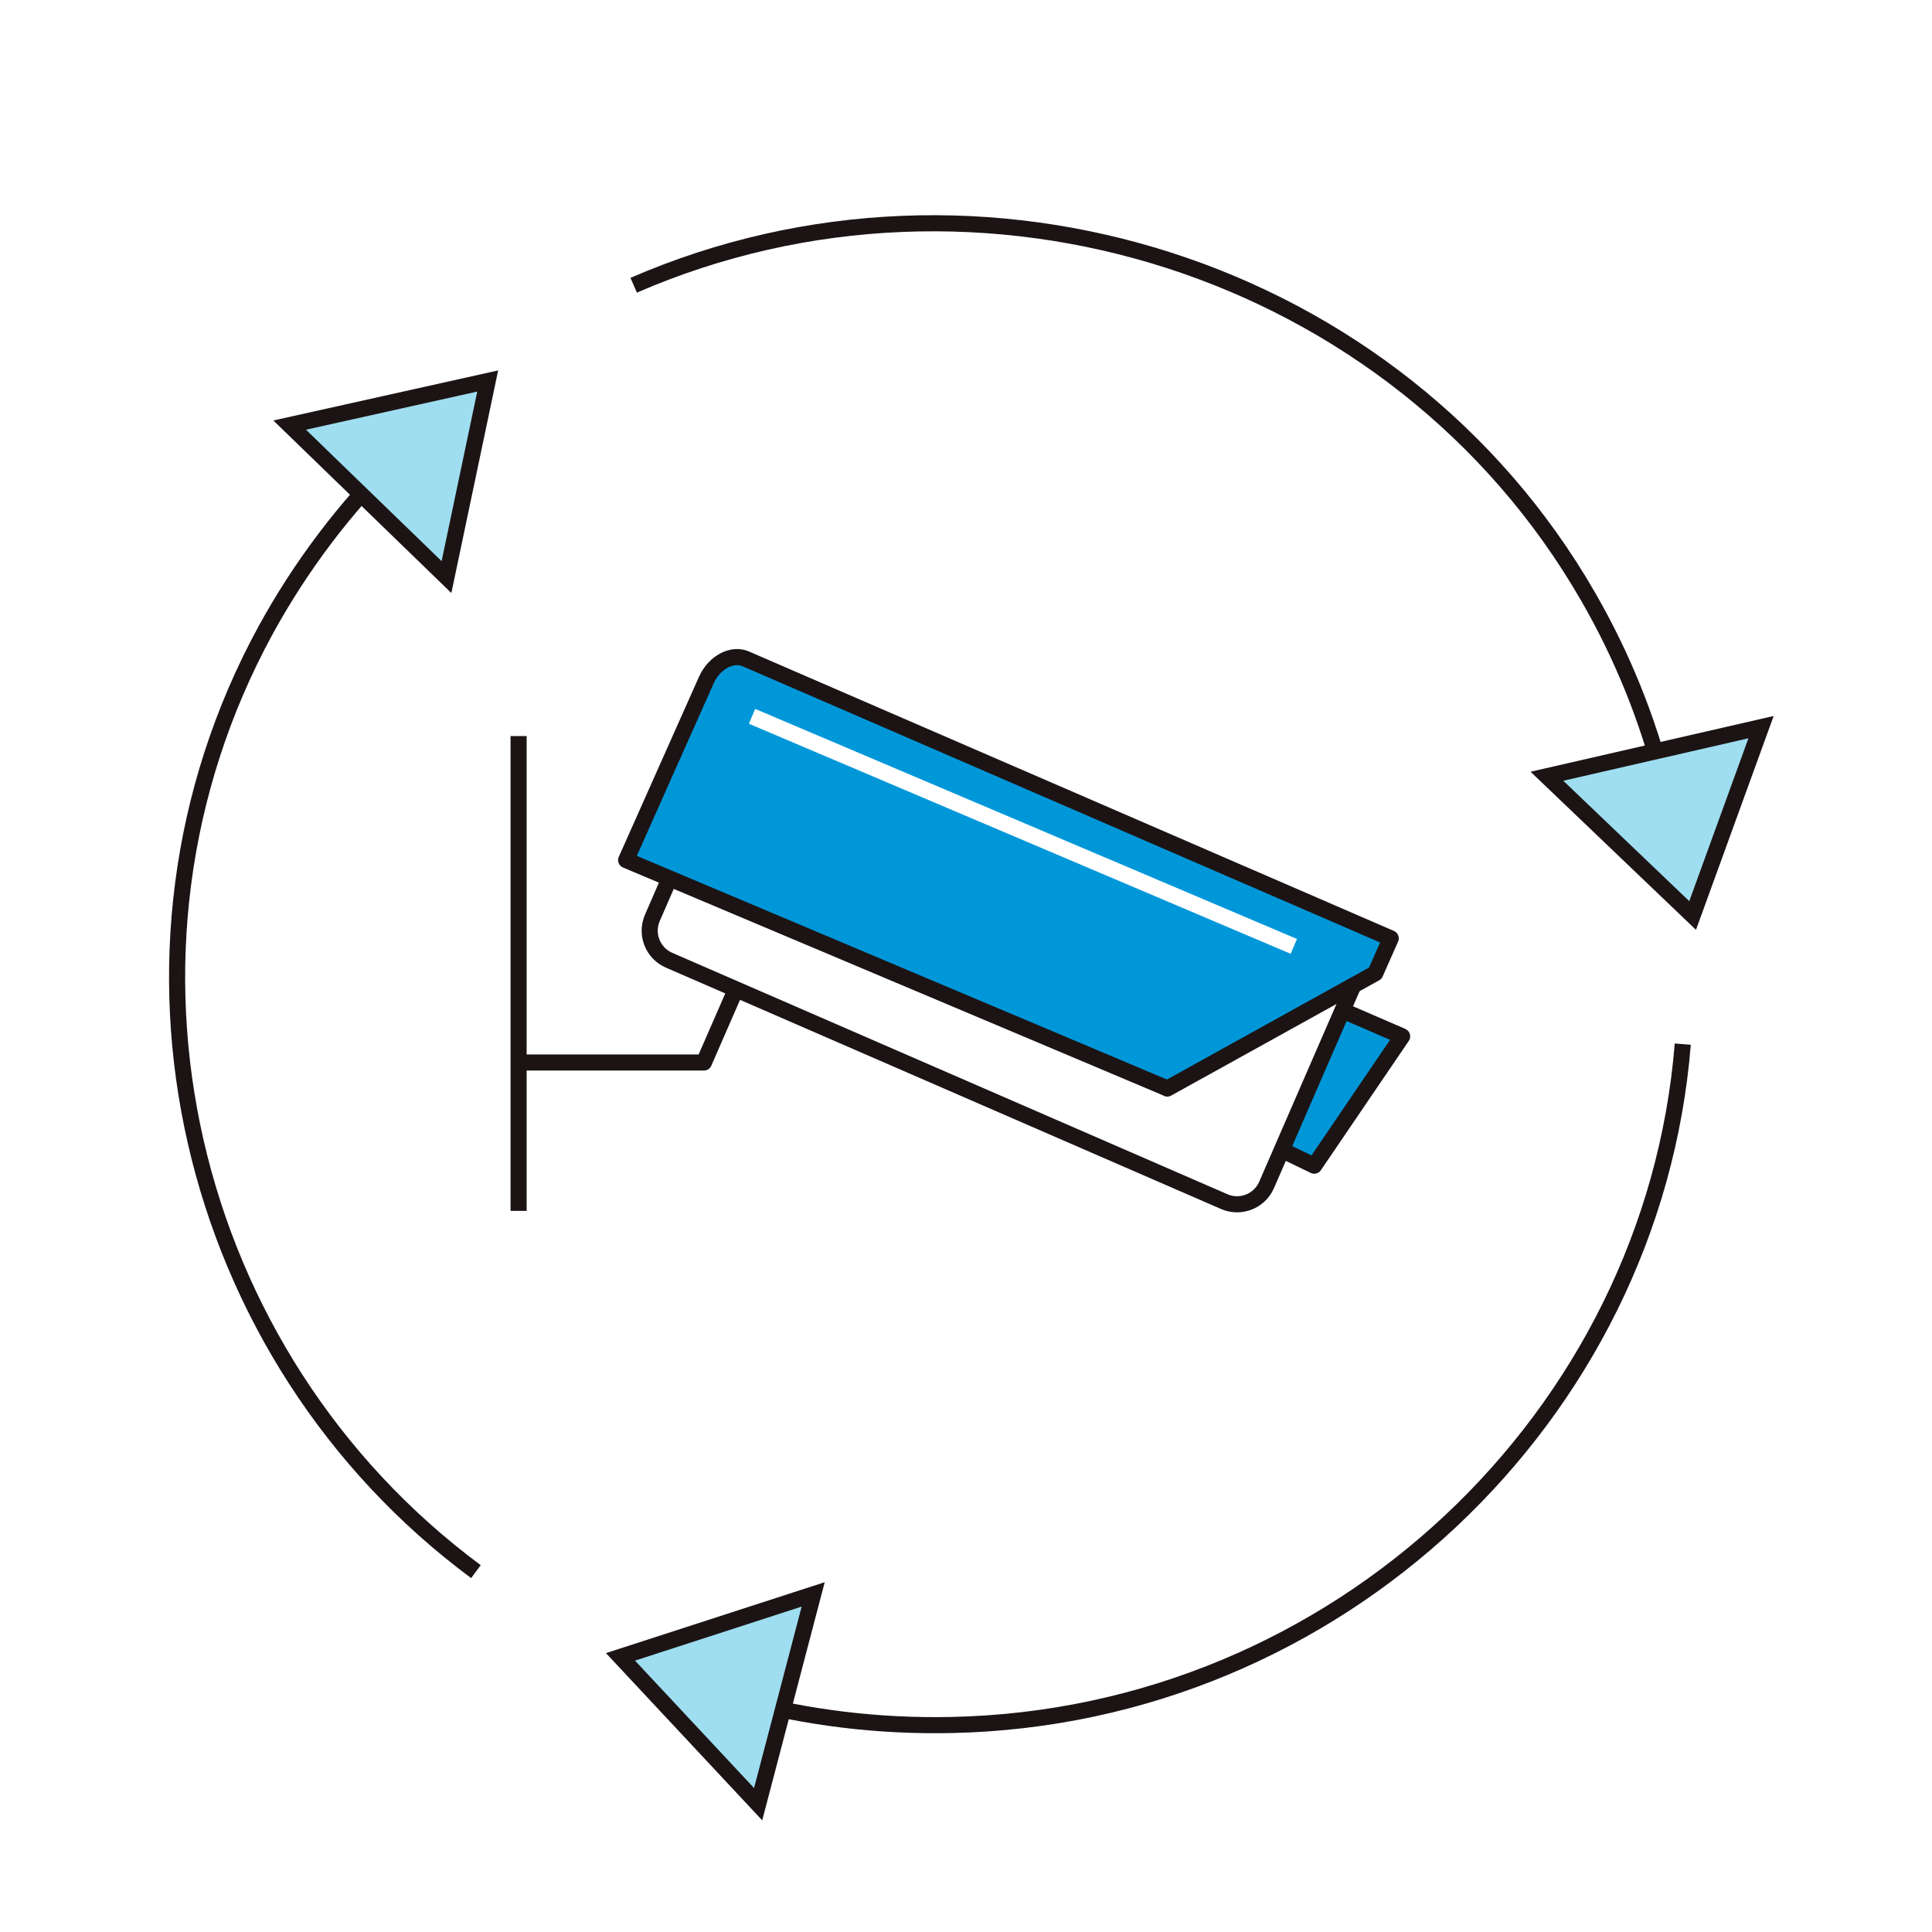 <svg width="120" height="120" viewBox="0 0 120 120" fill="none" xmlns="http://www.w3.org/2000/svg">
<rect width="120" height="120" fill="white"/>
<path d="M87.079 64.362L82.179 62.242L78.359 70.822L81.629 72.402L87.089 64.372L87.079 64.362Z" fill="#0097D9" stroke="#1C1414" stroke-linejoin="round"/>
<path d="M104.52 64.852C102.66 87.962 83.07 106.642 59.11 107.142C54.62 107.242 50.13 106.702 45.82 105.532" stroke="#1C1414" stroke-linejoin="round"/>
<path d="M39.359 17.717C60.849 8.377 86.789 16.497 98.629 37.037C100.749 40.707 102.339 44.637 103.359 48.697" stroke="#1C1414" stroke-linejoin="round"/>
<path d="M29.561 97.617C11.54 84.257 5.521 59.267 16.5 39.137C18.68 35.157 21.421 31.537 24.64 28.367" stroke="#1C1414" stroke-linejoin="round"/>
<path d="M109.382 45.164L105.132 56.864L96.082 48.214L109.382 45.164Z" fill="#9EDEF0" stroke="#1C1414"/>
<path d="M47.089 112.061L38.539 102.911L50.509 99.031L47.089 112.061Z" fill="#9EDEF0" stroke="#1C1414"/>
<path d="M17.992 26.404L30.292 23.664L27.732 35.844L17.992 26.404Z" fill="#9EDEF0" stroke="#1C1414"/>
<path d="M32.211 45.719V75.209" stroke="#1C1414" stroke-linejoin="round"/>
<path d="M47.822 56.594L43.722 65.994H31.762" stroke="#1C1414" stroke-linejoin="round"/>
<path d="M46.091 44.198L40.52 57.01C40.08 58.023 40.544 59.201 41.557 59.641L76.038 74.634C77.051 75.075 78.229 74.611 78.67 73.598L84.24 60.786C84.681 59.773 84.217 58.595 83.204 58.155L48.722 43.162C47.709 42.721 46.531 43.185 46.091 44.198Z" fill="white" stroke="#1C1414" stroke-linejoin="round"/>
<path d="M72.501 67.602L38.891 53.422L43.871 42.242C44.361 41.142 45.481 40.542 46.341 40.932L86.381 58.282L85.421 60.452L72.501 67.612V67.602Z" fill="#0097D9" stroke="#1C1414" stroke-linejoin="round"/>
<path d="M80.361 58.782L46.711 44.492" stroke="white" stroke-linejoin="round"/>
</svg>
